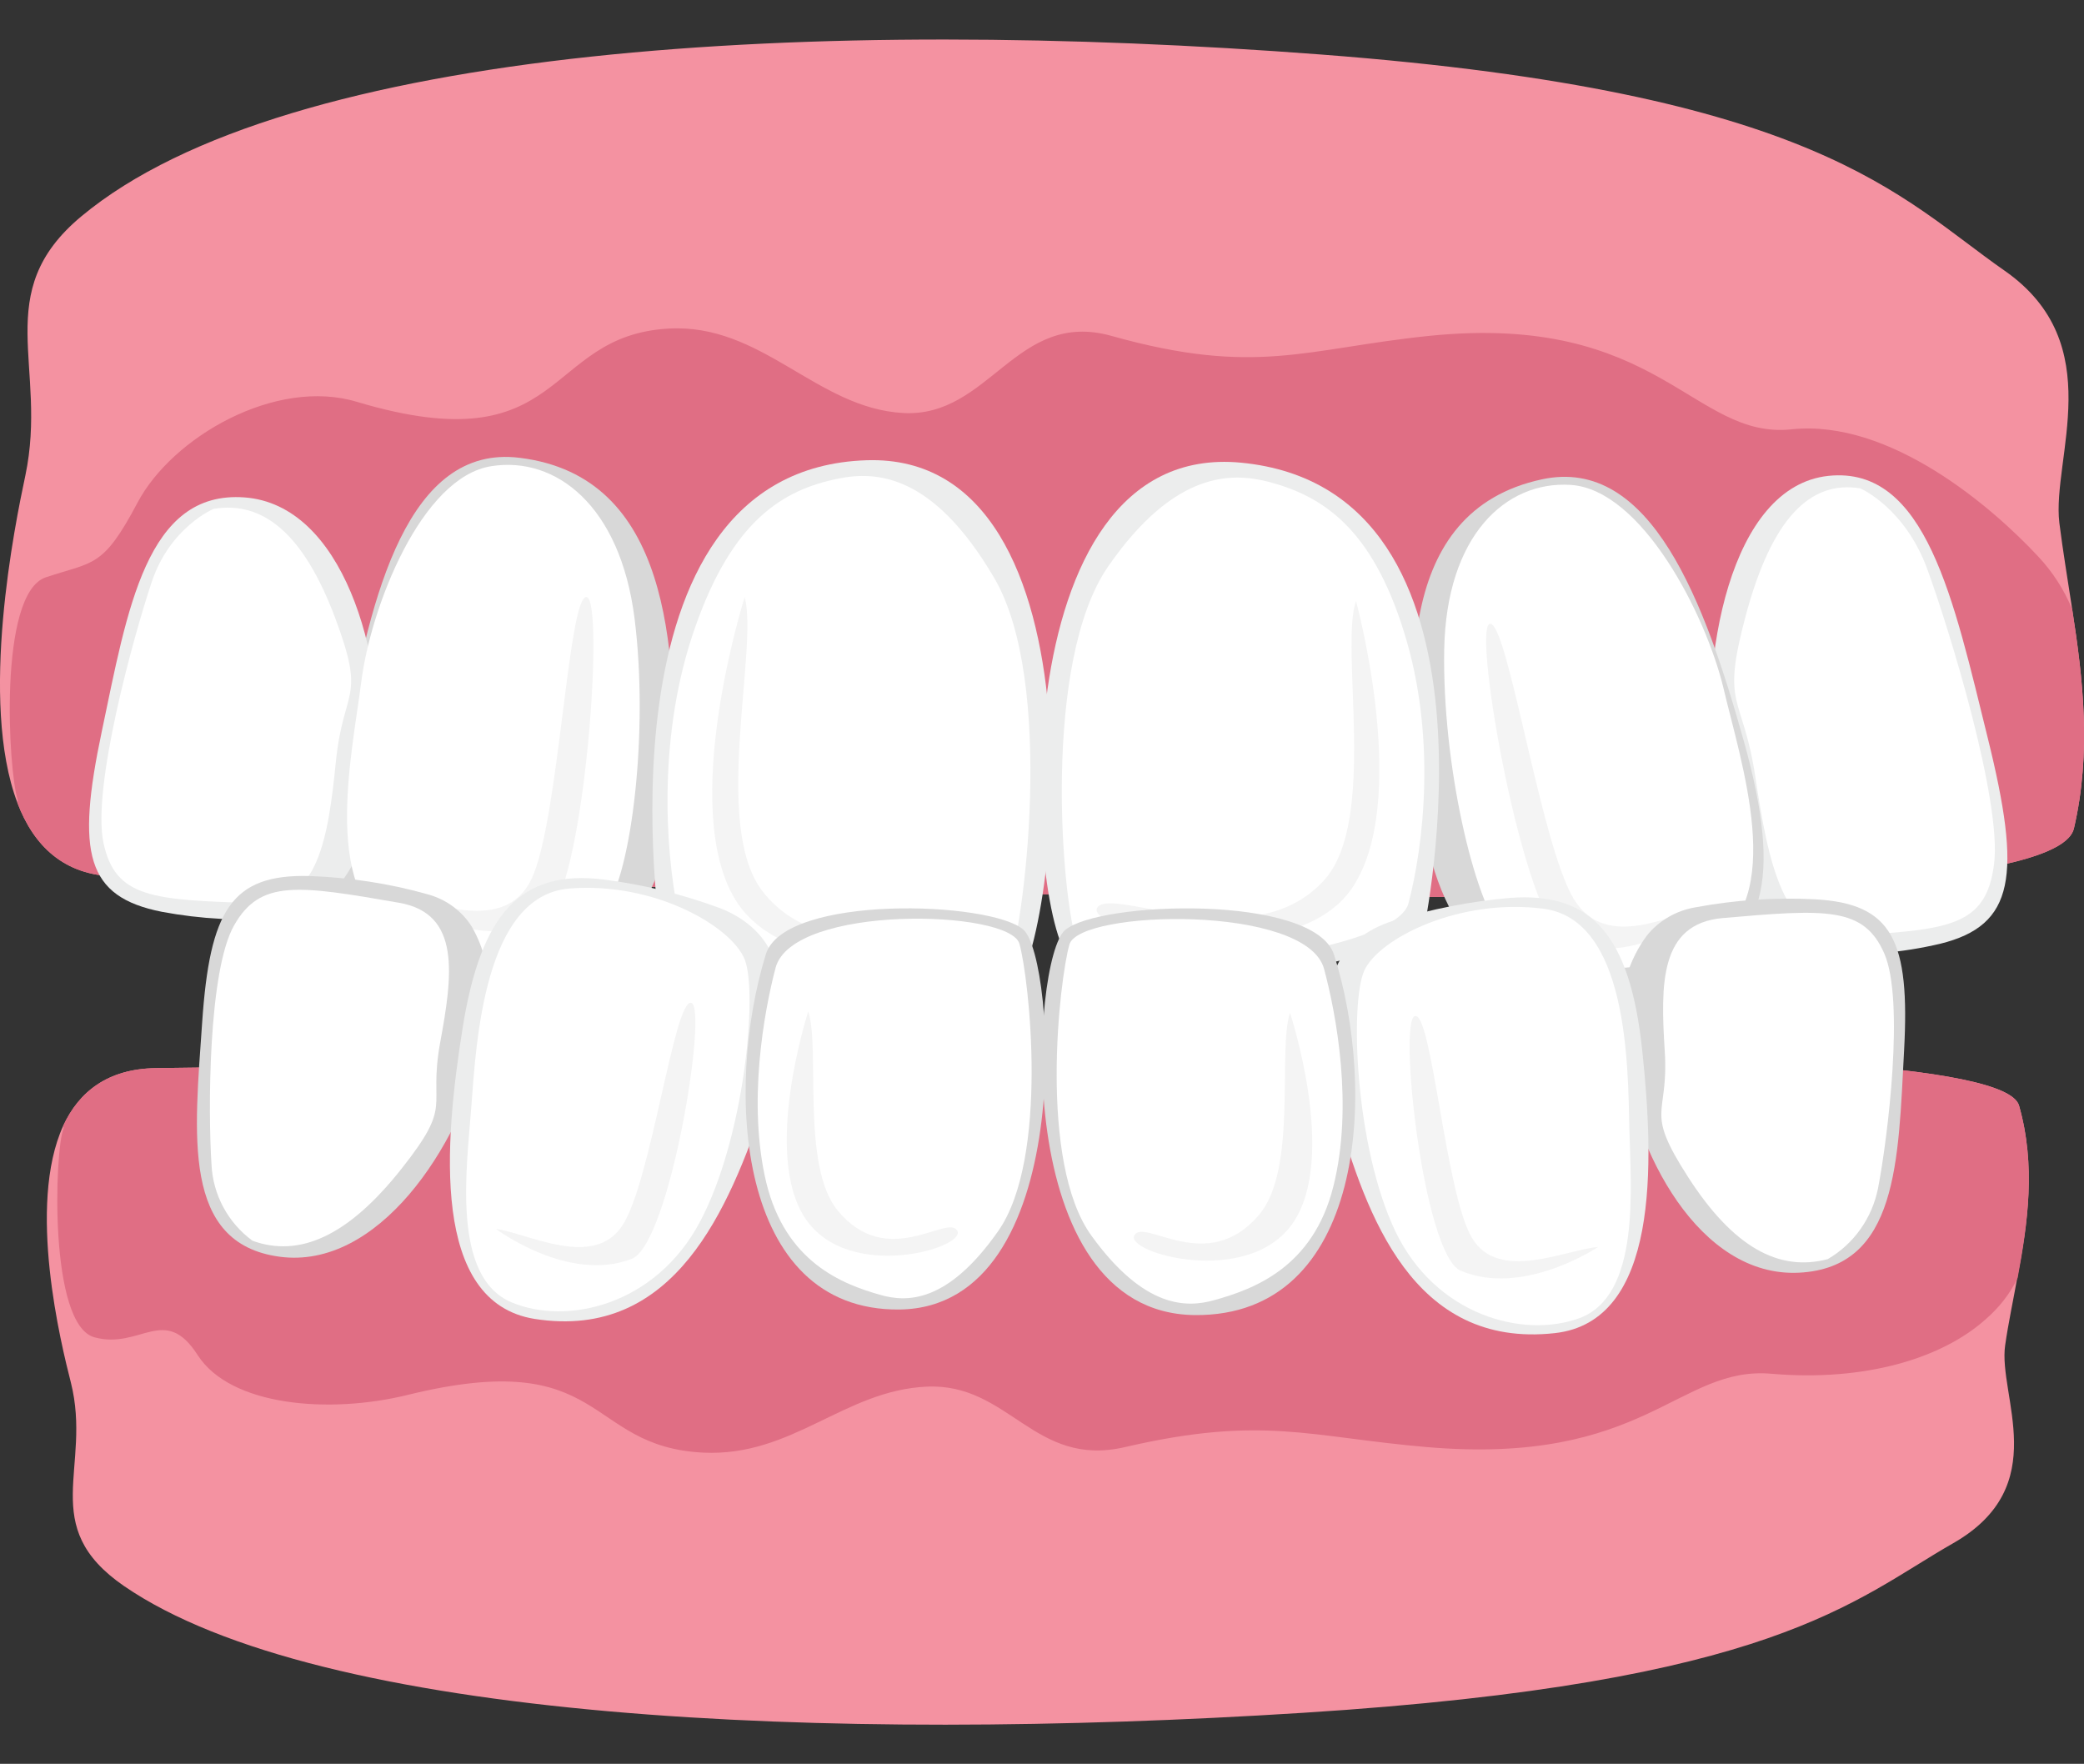 <svg xmlns="http://www.w3.org/2000/svg" xmlns:xlink="http://www.w3.org/1999/xlink" id="Layer_1" x="0px" y="0px" viewBox="0 0 600 507.8" style="enable-background:new 0 0 600 507.8;"><rect x="0" y="0" width="600" height="507.8" fill="#333333" stroke="none"/><style type="text/css">	.st0{fill:#F492A1;}	.st1{fill:#E06E84;}	.st2{fill:#D8D8D8;}	.st3{fill:#ECEDED;}	.st4{fill:#FFFFFF;}	.st5{fill:#F4F4F4;}</style><g id="Under_Bite"><path class="st0" d="M597.1,238.5c-7.2,31.3-346.7,16.8-564,13.8C18.4,252,9.7,243.5,5,231.1c-11.1-29.3-0.7-80.1,2.3-94.2&#10;  C13.9,105.5-3,84.3,23.4,62.3c59.4-49.5,212.8-57.6,357-46.6c143,10.9,166.4,41.1,196.7,62.2s13.6,54.1,15.8,72.6&#10;  c1,8,2.4,16.3,3.7,24.9C599.7,195.3,602.2,216.6,597.1,238.5z"></path><path class="st1" d="M597.1,238.5c-7.2,31.3-346.7,16.8-564,13.8C18.4,252,9.7,243.5,5,231.1c0.1-0.5,0.1-0.8,0.1-0.8&#10;  c-2.7-8.2-5.7-59.5,8.1-64.1s16.4-2.6,26.4-21.5s39.8-36.1,63.2-29c60.6,18.1,53.3-19,89.6-21.1c27-1.6,42.6,22.9,67.6,24.3&#10;  s32.5-29.9,60-22.2c41.7,11.7,55.7,3.7,91.4,0c66.3-6.8,76,29.9,104.4,26.9s57.9,22.5,71.1,36.7c4.1,4.4,7.4,9.5,9.7,15.1&#10;  C599.7,195.3,602.2,216.6,597.1,238.5z"></path><path class="st2" d="M182,265.1c-5,6.5-12.5,10.6-20.7,11.3c-12.2,1.3-24.5,1-36.6-0.9c-24.9-4-32.1-22.4-25.1-63.4&#10;  s18-84.3,50-80.3c43.4,5.3,45,54.9,44.4,92.9C193.7,244.6,187.7,257.4,182,265.1z"></path><path class="st3" d="M190.3,270.3c22,14.3,86.8,26.3,100.6,15.8s29.3-155.9-41.4-153.6C169.3,135.1,190.3,270.3,190.3,270.3z"></path><path class="st3" d="M95.9,256.9c-4,4.3-9.4,7-15.3,7.4c-11.3,0.9-22.8,0.3-34-1.8c-21.8-4.3-24.7-16.8-17.3-51.9&#10;  s12.8-69.5,41.1-67.4s40.4,44.8,38.6,77.6C108.1,239.4,101.4,250.6,95.9,256.9z"></path><path class="st4" d="M61.5,146.5c14.4-2.4,26,7.4,35,31.4s2.4,19.7,0.2,41.4s-5,41.3-23.2,40.7c-29.6-0.9-40.3-1.5-43.7-17.3&#10;  s8.6-59.4,13.9-75.2S61.5,146.5,61.5,146.5z"></path><path class="st4" d="M195.1,262c3.2,16.3,89.6,31.6,94.7,18.5s14.1-84.1-3.6-114.2s-34.1-30.7-44.9-28.5&#10;  c-15.8,3.2-30.4,11.9-41.2,42.9C189.4,211.1,191.5,244.1,195.1,262z"></path><path class="st5" d="M214.4,171.9c4,14.7-9.4,65.6,5,84.5c19.5,25.6,61.3,5.9,65,12.8s-56.3,16.7-72.7-10.2&#10;  S214.4,171.9,214.4,171.9z"></path><path class="st4" d="M141.5,134.2c18.5-2.9,37.1,11.3,41.2,43.9s-0.9,73-8.2,83.1s-34.6,18.2-58.6,8.1s-14.6-51.6-11.9-72.9&#10;  C106.7,174.8,121.3,137.3,141.5,134.2z"></path><path class="st5" d="M114.5,258.6c9.8,0.3,30.8,10.9,38.6-5.7s10.5-81.8,15.8-81s-0.7,85.9-12.1,92.5&#10;  C138,275.3,114.5,258.6,114.5,258.6z"></path><path class="st3" d="M508.9,266.5c4,4.7,9.7,7.6,15.8,8c11.4,0.8,22.8-0.2,33.9-2.8c21.5-5.3,23.5-19.6,13.7-59.2&#10;  S554.6,134,526.4,137s-37.3,51.7-33.3,88.8C495.5,247,502.9,259.5,508.9,266.5z"></path><path class="st4" d="M535.6,140.6c-14.6-2.4-25.5,8.9-32.9,36.3s-1,22.4,2.7,46.9s8,46.6,26.1,45.6c29.6-1.7,40.3-2.6,42.6-20.6&#10;  s-12.7-67.1-19.2-84.9S535.6,140.6,535.6,140.6z"></path><path class="st2" d="M425.7,273.6c5.6,6,13.5,9.4,21.8,9.4c12.2,0.2,24.4-1.3,36.3-4.2c24.4-6.3,29.5-25.2,18.3-65.3&#10;  s-26.8-82.3-58.2-75.5c-42.6,9.2-39,58.7-34.3,96.5C411.9,254.2,419.2,266.4,425.7,273.6z"></path><path class="st4" d="M452.2,139.6c-18.7-1.2-35.8,14.6-36.4,47.4s8.6,72.6,17,82s36.4,15,59.2,2.7s9.1-52.6,4.2-73.6&#10;  C491.1,176.9,472.7,140.9,452.2,139.6z"></path><path class="st5" d="M492.2,261c-9.7,1.2-29.5,13.6-39.1-2.2s-19.1-80.5-24.2-79.2s9.8,85.4,21.8,91&#10;  C470.6,279.7,492.2,261,492.2,261z"></path><path class="st3" d="M409.8,268.4c-22.6,12.2-87.8,19.5-101.1,8.6s-21.9-150.5,48.6-143.8C437.1,140.9,409.8,268.4,409.8,268.4z"></path><path class="st4" d="M405.5,260.1c-4,15.3-90.9,24.4-95.4,11.5s-10.1-81.1,9-108.6s35.5-27,46.1-24.3c15.6,4.1,29.8,13.3,39.1,43.5&#10;  C413.6,212,409.9,243.4,405.5,260.1z"></path><path class="st5" d="M390.4,173c-4.7,13.7,6.2,63.1-9,80.2c-20.6,23.2-61.4,1.7-65.5,8.1c-4.1,6.4,55.4,19.5,73-5.1&#10;  S390.4,173,390.4,173z"></path><path class="st0" d="M581.3,318.3c-6.9-24.5-329.8-13.2-536.4-10.8c-14,0.2-22.2,6.9-26.7,16.6c-10.5,23-0.6,62.9,2.2,73.9&#10;  c6.2,24.6-9.8,41.3,15.3,58.6c56.5,38.8,202.3,45.2,339.5,36.5c136-8.6,158.2-32.3,187.1-48.8s12.9-42.5,15-57&#10;  c0.9-6.3,2.3-12.8,3.5-19.5C583.8,352.2,586.2,335.5,581.3,318.3z"></path><path class="st1" d="M581.3,318.3c-6.9-24.5-329.8-13.2-536.4-10.8c-14,0.2-22.2,6.9-26.7,16.6c0.1,0.4,0.1,0.7,0.1,0.7&#10;  c-2.6,6.5-4.3,56.6,8.9,60.2s20.2-9.7,29.7,5.1s38,17,60.4,11.5c57.7-14.2,50.7,14.9,85.2,16.6c25.7,1.2,40.5-17.9,64.3-19&#10;  s30.9,23.5,57.1,17.4c39.7-9.2,53-2.9,86.9,0c63.1,5.4,72.3-23.5,99.3-21.1c27,2.3,49.1-4.5,61.6-15.7c3.8-3.3,7-7.3,9.2-11.9&#10;  C583.8,352.2,586.2,335.5,581.3,318.3z"></path><path class="st2" d="M474.1,269.4c3.5-4.4,8.6-7.3,14.1-8.2c11.3-2.1,22.8-2.9,34.3-2.3c22.5,1.2,27.4,12,25.7,43.6&#10;  s-1.7,62.5-30.3,63.9s-47.6-34.8-51.1-63.8C464.7,286.1,469.6,275.5,474.1,269.4z"></path><path class="st4" d="M526.2,362.5c-14.1,3.7-27.2-3.5-40.1-23.5s-5.6-17.1-6.8-36.3s-1.6-36.8,16.7-38.4&#10;  c29.8-2.6,40.6-3.3,46.5,10.2s1,53.1-1.8,67.6C539,350.6,533.8,358.1,526.2,362.5z"></path><path class="st3" d="M385,277.9c2.7-5.8,8.6-10.5,16.1-12.8c10.9-3.4,22.2-5.6,33.6-6.6c23.7-1.8,34.6,10.9,38.1,43.8&#10;  s4.9,78.2-25.2,81.5c-40.9,4.5-54.2-34.2-62.7-63.6C380.4,304.9,381.6,285,385,277.9z"></path><path class="st4" d="M454.7,379.5c-16.2,5.9-41.4-0.8-53-25.1s-13.1-65.8-8.9-75s27.2-20.9,51.5-17.8s24.4,44.6,24.8,63.1&#10;  C469.5,342,472.4,373,454.7,379.5z"></path><path class="st5" d="M460.1,359c-9.2,0.7-28.6,10.3-36.3-2.6s-11.5-64.8-16.4-63.9s2.4,68.6,13.1,73.3&#10;  C438.5,373.5,460.1,359,460.1,359z"></path><path class="st2" d="M135.9,266.9c-2.9-4.7-7.6-8.1-13-9.5c-11-3.1-22.4-4.8-33.8-5.2c-22.5-0.6-28.7,9.9-30.9,42.2&#10;  s-6,63.6,22.3,67.4s51.6-31.4,58.7-60.6C143.2,284.7,139.7,273.5,135.9,266.9z"></path><path class="st4" d="M72.7,357.2c13.5,4.9,27.5-1.3,42.8-20.6s7.7-16.9,11.2-36.3c3.6-19.5,6.1-37.3-11.8-40.4&#10;  c-29.3-5.1-40-6.7-47.5,6.5s-7.5,53.9-6.5,68.9C61.3,343.9,65.6,352,72.7,357.2z"></path><path class="st3" d="M222.3,275c-2.4-6-8.1-11-15.4-13.7c-10.7-3.9-21.8-6.7-33.2-8.1c-23.6-2.9-35.2,9.5-40.5,42.7&#10;  s-9.2,79,20.7,83.8c40.6,6.4,56-32.3,66.1-61.7C225.4,302.6,225.2,282.3,222.3,275z"></path><path class="st4" d="M147.2,374.9c15.8,6.7,41.4,1.1,54.3-23.1s16.7-66.1,12.9-75.6s-26-22.4-50.5-20.4&#10;  c-24.5,2-26.8,44.2-28.2,62.8C134.4,336.2,129.9,367.5,147.2,374.9z"></path><path class="st5" d="M142.8,353.8c9.1,1.2,28.1,11.7,36.4-1s14.9-65.2,19.8-64.1s-6.1,69.4-17.1,73.7&#10;  C163.7,369.5,142.8,353.8,142.8,353.8z"></path><path class="st2" d="M220.5,274.7c5.4-17.3,65-15.3,74.2-7s15.6,108.6-35.7,109.3C211.9,377.5,208.6,313.2,220.5,274.7z"></path><path class="st4" d="M223.3,278.6c4.9-18.3,67.4-16.8,70.2-6.9s8.6,61.7-6.1,82.7s-26.5,20.5-33.9,18.4c-11-3.1-27.3-9.4-32.9-32.4&#10;  C215.2,317.7,219.9,291.5,223.3,278.6z"></path><path class="st5" d="M232.7,291.2c3.5,10.4-2.1,44.3,8.4,57.2c14.3,17.5,31.7,1,34.5,5.9s-31.4,15.1-43.8-3.6&#10;  S232.7,291.2,232.7,291.2z"></path><path class="st2" d="M384.1,274.9c-5.6-17.6-67.9-15.5-77.5-7.1s-16.3,110.1,37.3,110.8C393.1,379.1,396.5,313.9,384.1,274.9z"></path><path class="st4" d="M381.2,278.9c-5.1-18.6-70.4-17-73.3-7s-9,62.6,6.3,83.8s27.6,20.8,35.4,18.6c11.5-3.2,28.5-9.5,34.3-32.8&#10;  C389.7,318.4,384.7,291.9,381.2,278.9z"></path><path class="st5" d="M371.4,291.6c-3.6,10.6,2.2,44.9-8.8,58c-14.9,17.8-33,1-36,6s32.8,15.3,45.7-3.6S371.4,291.6,371.4,291.6z"></path></g></svg>